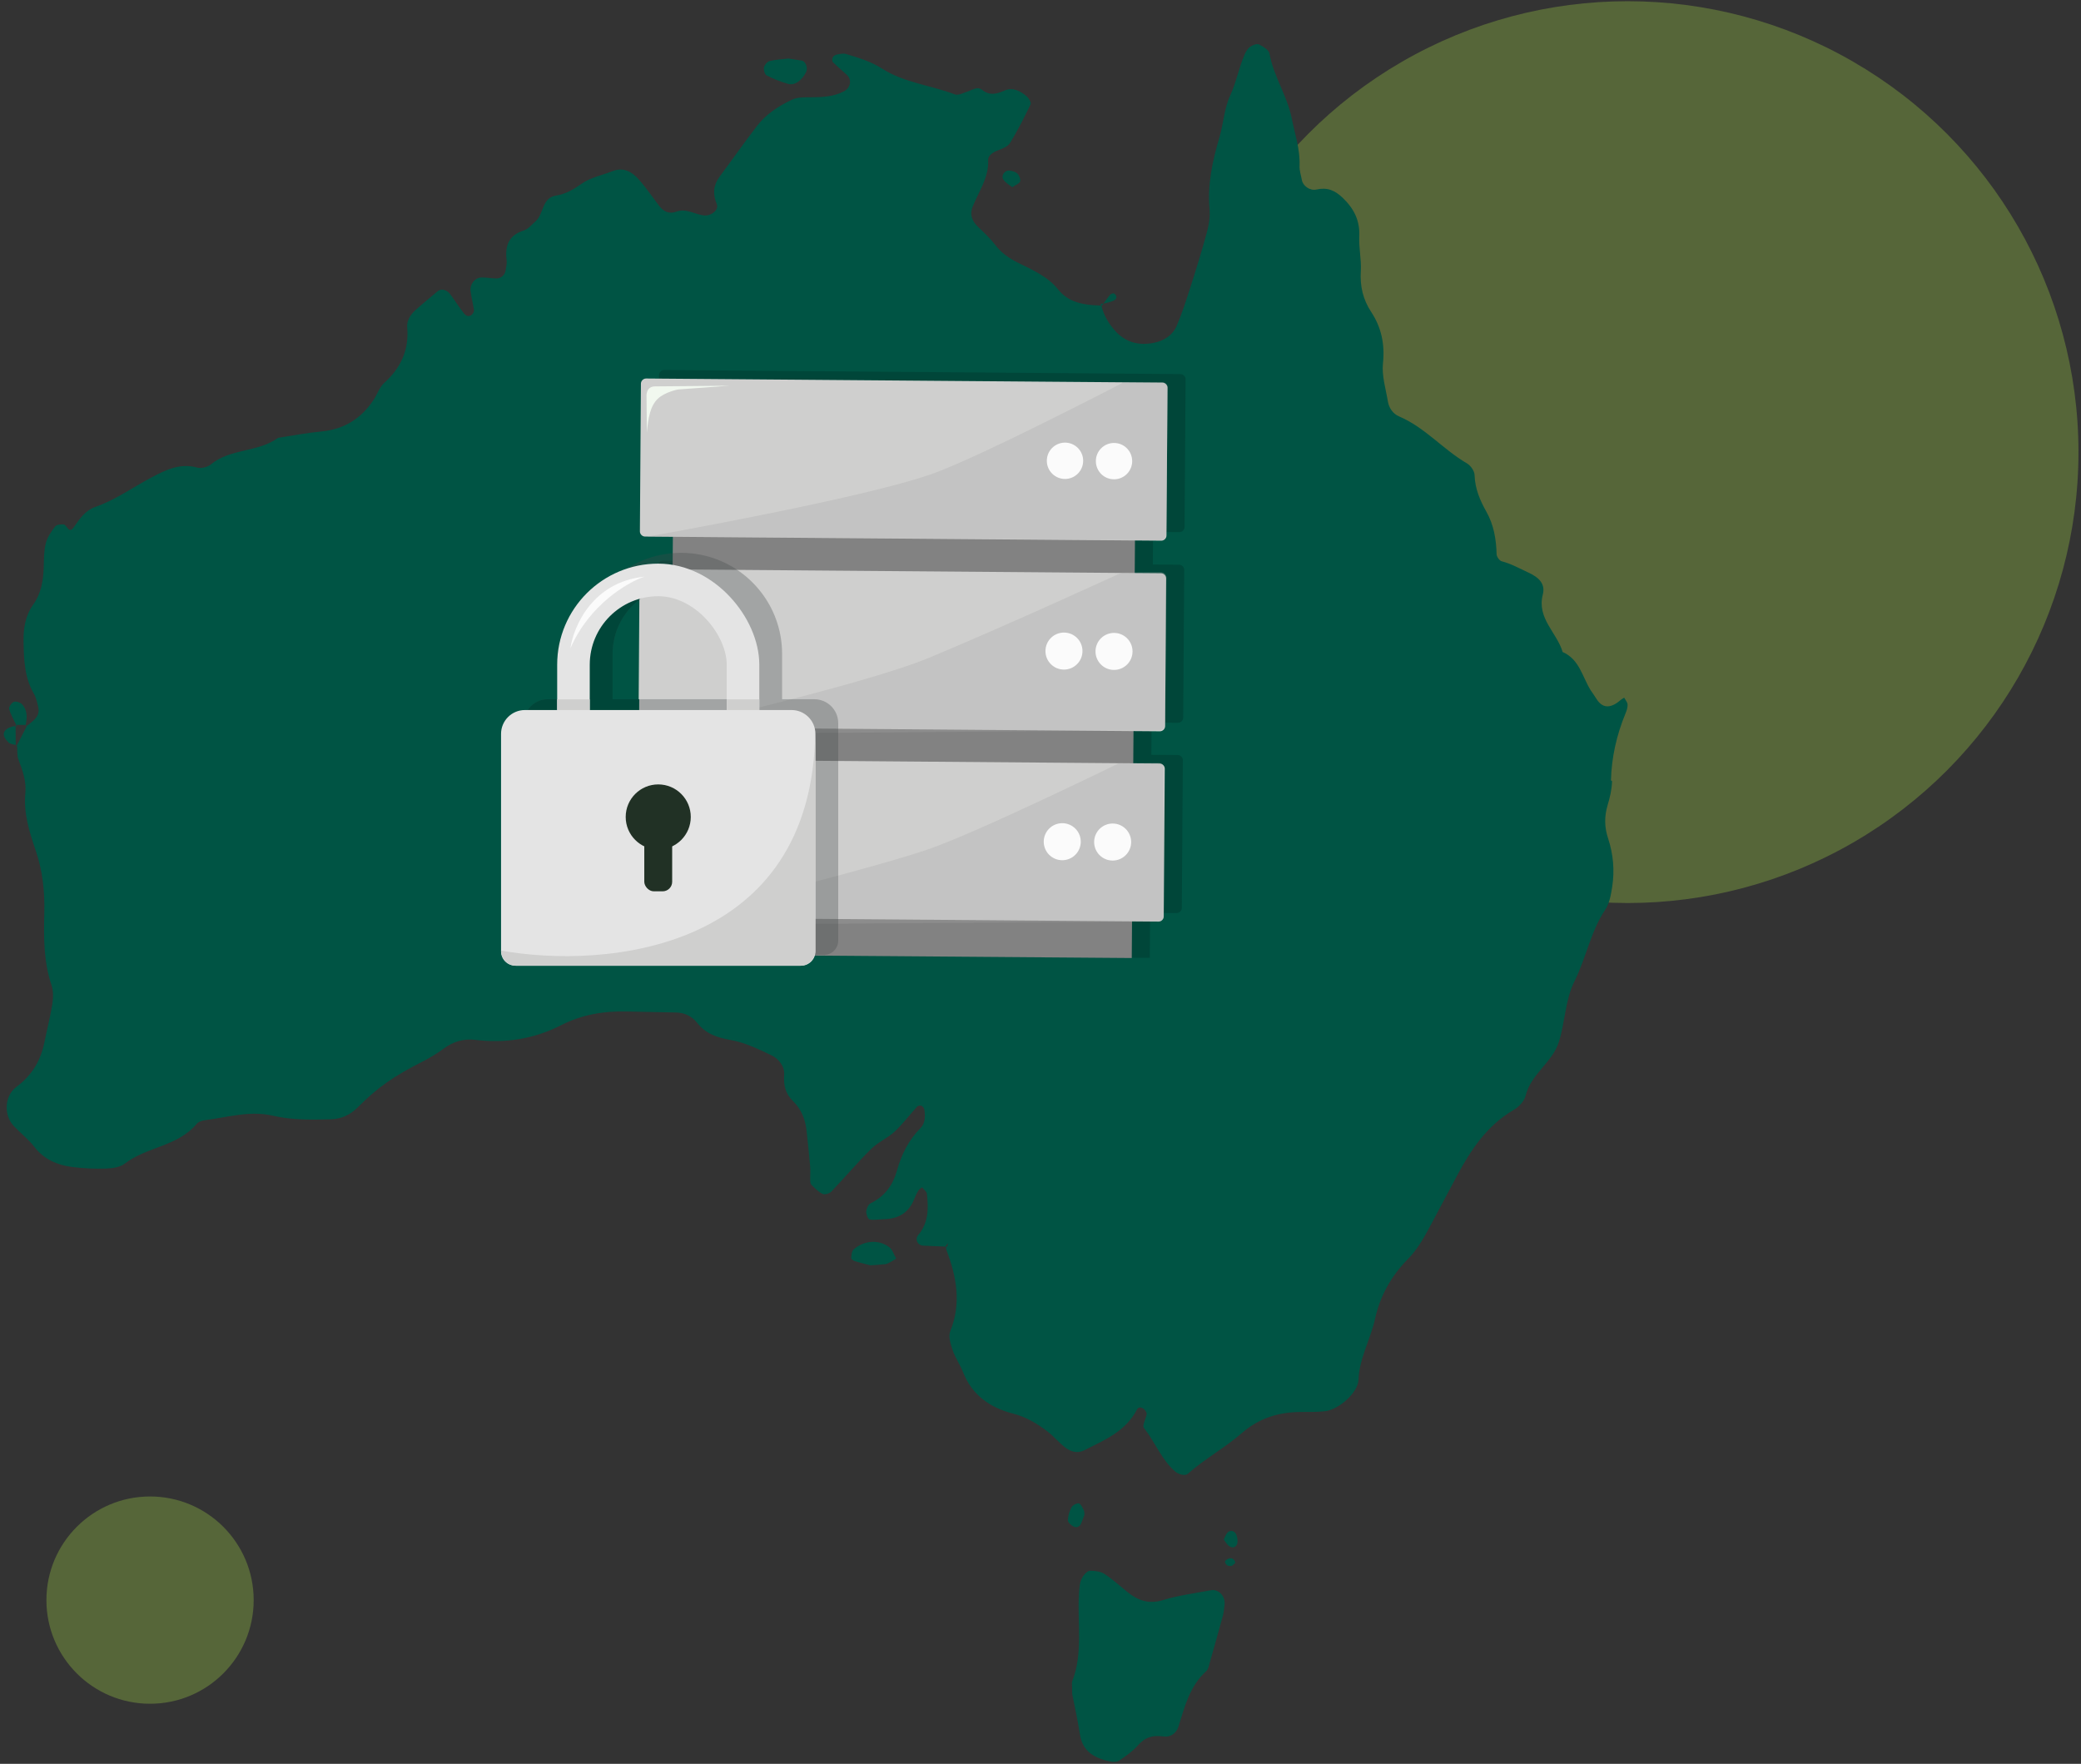 <svg width="505" height="428" viewBox="0 0 505 428" fill="none" xmlns="http://www.w3.org/2000/svg" aria-hidden="true"><rect x="0" y="0" width="505" height="428" fill="#333333" stroke="none"/><circle cx="394.973" cy="109.707" r="109.414" fill="#B1E948" fill-opacity=".28"/><circle cx="36.413" cy="388.27" r="25.149" fill="#B1E948" fill-opacity=".28"/><path d="M6.425 175.991H6.217C6.217 175.991 6.217 176.109 6.217 176.198C6.306 176.139 6.366 176.08 6.455 175.991H6.425ZM3.932 175.931H3.813V176.198C3.813 176.198 3.991 176.198 4.051 176.198C4.021 176.109 3.991 176.05 3.932 175.961V175.931ZM5.238 170.797C4.822 170.381 3.813 170.114 3.309 170.322C2.774 170.559 2.092 171.598 2.21 172.043C2.596 173.379 3.309 174.625 3.932 175.902C4.704 175.902 5.446 175.902 6.217 175.902C6.633 174.061 6.662 172.221 5.238 170.767V170.797ZM270.372 71.219C270.194 71.1 269.571 71.278 269.393 71.516C268.829 72.198 268.294 72.941 267.76 73.683C268.621 73.475 269.482 73.297 270.253 72.941C271.114 72.555 271.114 71.753 270.372 71.219ZM2.952 176.287C0.608 177.059 0.281 178.395 2.032 180.116C2.448 180.532 3.19 180.621 3.813 180.769C3.813 179.255 3.813 177.771 3.783 176.228C3.487 176.228 3.22 176.228 2.952 176.317V176.287ZM267.76 73.653C267.523 73.712 267.285 73.742 267.078 73.801C267.078 73.92 267.167 74.009 267.196 74.128C267.256 74.128 267.315 74.128 267.404 74.128C267.523 73.979 267.671 73.831 267.79 73.653H267.76ZM191.244 20.347C192.877 20.822 194.658 19.486 195.637 17.438C196.112 16.459 195.459 14.826 194.569 14.708C193.47 14.53 192.372 14.352 191.363 14.203C189.731 14.411 188.187 14.441 186.733 14.826C186.169 14.975 185.516 15.776 185.397 16.37C185.279 16.993 185.605 18.091 186.05 18.299C187.712 19.16 189.464 19.842 191.244 20.347ZM390.934 189.347C391.082 183.767 392.299 178.395 394.406 173.26C394.703 172.548 395 171.746 394.97 171.004C394.97 170.411 394.436 169.847 394.139 169.283C393.813 169.52 393.486 169.669 393.189 169.936C390.755 172.013 388.816 171.875 387.372 169.52C386.956 168.838 386.482 168.185 386.036 167.532C383.988 164.267 383.306 159.993 379.21 158.212C377.815 153.463 372.888 150.05 374.402 144.233C375.055 141.621 373.393 140.077 370.87 138.92C368.733 137.94 366.714 136.783 364.399 136.189C363.865 136.041 363.182 135.061 363.182 134.468C363.093 130.847 362.5 127.374 360.719 124.198C359.146 121.408 357.959 118.619 357.84 115.324C357.84 114.315 356.89 112.979 356 112.445C350.212 109.091 345.819 103.719 339.527 101.048C338.043 100.424 337.064 99 336.797 97.397C336.292 94.34 335.283 91.164 335.609 88.137C336.084 83.536 335.224 79.47 332.79 75.76C330.712 72.614 330 69.379 330.237 65.669C330.386 62.938 329.733 60.148 329.852 57.418C330.059 53.5 328.546 50.591 325.815 47.979C323.915 46.169 322.075 45.397 319.463 45.991C317.801 46.347 316.169 45.041 315.931 43.705C315.724 42.548 315.308 41.39 315.367 40.203C315.516 36.196 314.21 32.457 313.438 28.568C312.31 23.137 309.046 18.477 308.066 12.986C307.918 12.126 306.523 11.294 305.543 10.79C305.009 10.553 304.03 10.909 303.466 11.294C302.842 11.71 302.368 12.452 302.071 13.135C300.646 16.37 300.052 19.872 298.539 23.167C297.084 26.283 296.906 29.963 295.927 33.317C294.235 39.046 292.989 44.744 293.523 50.769C293.701 52.699 293.345 54.717 292.81 56.616C291.564 61.187 290.169 65.698 288.715 70.21C287.735 73.237 286.785 76.205 285.539 79.084C284.53 81.399 282.452 82.676 280.048 83.18C276.278 83.952 272.954 83.032 270.431 80.064C268.947 78.372 267.82 76.413 267.285 74.157C266.573 74.128 265.831 74.098 265.119 74.039C261.884 73.772 258.975 72.97 256.779 70.24C254.256 67.064 250.516 65.491 247.014 63.74C244.847 62.641 243.007 61.395 241.523 59.436C240.336 57.893 238.881 56.498 237.457 55.162C235.884 53.678 235.201 52.075 236.121 49.938C237.605 46.317 239.979 43.052 239.801 38.838C239.742 37.769 240.929 36.938 242.146 36.493C243.244 36.078 244.58 35.573 245.114 34.683C246.954 31.685 248.557 28.509 250.1 25.304C250.308 24.888 249.655 23.82 249.151 23.374C247.607 22.068 245.737 21.089 243.749 21.979C241.82 22.84 240.158 23.256 238.317 21.801C237.249 20.941 236.121 21.742 235.023 22.128C233.925 22.484 232.589 23.226 231.699 22.899C225.852 20.674 219.411 20.08 214.039 16.637C211.308 14.886 208.311 14.025 205.313 13.105C204.63 12.897 203.799 13.105 203.027 13.253C202.671 13.342 202.256 13.58 202.107 13.906C201.929 14.233 201.9 14.856 202.107 15.064C203.206 16.162 204.393 17.112 205.521 18.18C206.827 19.427 206.352 21.356 204.808 22.157C202.256 23.493 199.555 23.582 196.765 23.612C195.222 23.612 193.5 23.552 192.164 24.205C188.959 25.719 185.902 27.678 183.706 30.557C180.589 34.593 177.68 38.779 174.623 42.874C173.08 44.982 172.932 47.059 173.941 49.523C174.505 50.918 172.665 52.372 171.032 52.283C168.687 52.135 166.61 50.443 164.117 51.363C162.425 51.986 161.06 51.363 160.021 50.027C158.329 47.831 156.786 45.516 154.945 43.468C153.313 41.628 151.235 40.5 148.623 41.539C146.071 42.548 143.222 43.082 141.085 44.626C139.096 46.02 137.256 47.089 134.852 47.475C131.468 48.039 132.002 51.927 129.955 53.708C129.064 54.479 128.233 55.548 127.165 55.904C123.395 57.062 122.505 59.703 122.95 63.205C123.039 63.977 122.831 64.778 122.713 65.55C122.564 66.737 121.555 67.628 120.338 67.568C119.181 67.539 117.993 67.301 116.806 67.331C115.233 67.39 113.987 68.963 114.194 70.625C114.402 72.198 114.788 73.712 115.025 75.256C115.055 75.582 114.818 76.027 114.58 76.265C114.046 76.858 113.245 76.858 112.651 76.116C111.434 74.603 110.395 72.911 109.238 71.367C108.377 70.24 107.012 69.972 106.181 70.685C104.37 72.228 102.53 73.712 100.779 75.285C99.592 76.383 98.671 77.808 98.82 79.441C99.295 84.961 97.247 89.324 93.181 92.975C92.082 93.984 91.548 95.676 90.688 96.982C87.69 101.552 83.534 104.164 78.014 104.698C74.482 105.025 70.98 105.708 67.478 106.242C62.64 109.803 55.932 108.765 51.183 112.682C50.382 113.365 48.838 113.721 47.829 113.454C43.614 112.297 40.201 114.048 36.64 115.918C32.128 118.322 27.943 121.349 23.046 123.041C20.701 123.872 19.336 125.89 17.971 127.849C16.665 129.778 16.279 127.315 15.418 127.255C14.736 127.196 13.697 127.315 13.37 127.76C12.45 128.977 11.471 130.372 11.114 131.826C10.64 133.696 10.669 135.714 10.61 137.673C10.491 140.879 10.016 143.965 8.087 146.666C6.158 149.367 5.653 152.454 5.713 155.66C5.802 160.023 5.92 164.356 8.206 168.303C8.799 169.312 9.037 170.529 9.304 171.687C9.571 172.904 9.096 173.972 8.146 174.803C7.642 175.278 7.078 175.694 6.544 176.109C5.713 177.712 4.882 179.315 4.08 180.917L3.962 180.858V181.125L4.14 180.917C4.258 182.075 4.08 183.351 4.496 184.36C5.505 186.972 6.425 189.644 6.158 192.433C5.683 197.331 7.137 201.901 8.651 206.324C10.343 211.31 10.877 216.267 10.758 221.431C10.61 227.367 10.551 233.274 12.509 239.061C12.984 240.486 12.925 242.207 12.688 243.721C12.183 246.837 11.382 249.895 10.758 253.011C9.838 257.404 7.761 260.936 3.991 263.726C0.964 265.981 0.934 270.7 3.338 273.223C4.971 274.945 6.87 276.399 8.325 278.269C10.669 281.326 13.875 282.691 17.466 283.166C20.197 283.522 22.987 283.641 25.747 283.552C27.261 283.493 29.131 283.255 30.258 282.365C35.601 278.239 43.14 278.21 47.71 272.719C48.156 272.184 49.076 271.888 49.847 271.799C55.279 271.116 60.621 269.424 66.231 270.73C70.891 271.828 75.669 271.71 80.418 271.591C82.852 271.502 84.989 270.522 86.77 268.742C91.637 263.844 95.585 261.114 102.56 257.582C104.311 256.691 106.032 255.653 107.605 254.495C109.95 252.744 112.503 251.972 115.382 252.328C122.653 253.219 129.628 252.091 136.098 248.796C141.203 246.185 146.546 245.294 152.155 245.443C156.103 245.532 160.05 245.621 163.998 245.68C166.105 245.71 167.886 246.57 169.162 248.173C171.27 250.844 173.97 251.764 177.295 252.358C180.738 252.952 184.032 254.554 187.208 256.068C188.959 256.899 190.443 258.769 190.295 260.758C190.117 263.34 190.591 265.388 192.432 267.169C194.509 269.187 195.489 271.739 195.756 274.589C196.053 277.349 196.349 280.079 196.587 282.84C196.706 284.027 196.587 285.184 196.617 286.372C196.617 286.758 196.676 287.262 196.913 287.5C197.774 288.331 198.605 289.221 199.614 289.696C200.119 289.963 201.276 289.607 201.722 289.162C204.986 285.748 208.043 282.098 211.397 278.803C213.059 277.141 215.374 276.191 217.096 274.589C219.085 272.748 220.717 270.522 222.557 268.534C222.765 268.296 223.329 268.207 223.626 268.326C223.922 268.474 224.279 268.89 224.308 269.246C224.605 270.849 224.486 272.63 223.388 273.728C220.48 276.637 218.758 280.168 217.69 283.968C216.651 287.678 214.692 290.289 211.279 291.981C210.715 292.248 210.269 293.257 210.21 293.97C210.18 294.623 210.626 295.81 211.011 295.899C212.11 296.107 213.267 295.869 214.425 295.84C217.927 295.78 220.509 294.356 221.845 290.972C222.142 290.23 222.468 289.518 222.884 288.865C223.091 288.538 223.448 288.36 223.744 288.093C224.16 288.598 224.842 289.102 224.932 289.666C225.347 293.228 225.347 296.73 222.795 299.728C221.964 300.737 222.706 302.162 223.922 302.251C225.792 302.369 227.692 302.399 229.562 302.488C229.562 302.399 229.562 302.31 229.532 302.221L230.096 301.657L229.829 302.518C229.829 302.518 229.68 302.518 229.591 302.518C229.591 302.815 229.591 303.141 229.71 303.408C232.144 309.849 233.331 316.289 230.6 323.027C230.096 324.273 230.69 326.143 231.164 327.568C231.788 329.438 232.975 331.1 233.687 332.91C235.884 338.579 240.365 341.636 245.916 343.031C249.121 343.862 251.703 345.465 254.226 347.365C255.769 348.552 257.046 350.155 258.619 351.312C259.895 352.292 261.527 352.707 263.071 351.935C267.998 349.442 273.192 347.335 275.922 341.993C276.279 341.251 277.288 341.488 277.852 342.171C278.089 342.467 278.297 342.883 278.267 343.18C278.059 344.308 277.139 345.94 277.584 346.474C280.285 349.858 281.799 354.102 285.153 357.04C286.014 357.783 287.587 358.228 288.299 357.575C292.425 353.924 297.322 351.283 301.447 347.662C305.573 344.1 310.322 342.646 315.635 342.616C317.623 342.616 319.612 342.646 321.541 342.438C324.776 342.082 329.555 338.015 329.673 334.78C329.881 329.497 332.582 325.015 333.68 320.029C334.867 314.568 337.568 309.671 341.546 305.634C344.128 303.052 345.76 299.936 347.452 296.789C349.5 292.961 351.518 289.132 353.566 285.303C356.95 278.981 360.838 273.134 367.249 269.365C368.525 268.652 369.89 267.228 370.217 265.892C371.493 260.639 376.657 257.849 378.26 252.922C379.833 248.054 379.774 242.742 382.089 238.082C384.908 232.472 385.977 226.091 389.539 220.748C390.577 219.235 390.934 217.098 391.23 215.198C391.854 211.221 391.497 207.303 390.251 203.475C389.331 200.744 389.301 198.132 390.132 195.342C390.696 193.502 391.141 191.513 391.201 189.554L390.934 189.347ZM207.153 303.171C206.678 303.586 206.619 304.566 206.559 305.308C206.559 305.515 207.094 305.901 207.45 306.02C208.934 306.465 210.418 306.851 211.219 307.029C212.763 306.94 213.534 306.881 214.336 306.792C214.722 306.792 215.137 306.732 215.464 306.554C216.176 306.228 216.829 305.812 217.482 305.397C216.918 304.477 216.591 303.2 215.76 302.607C213.238 300.707 209.676 300.974 207.153 303.171ZM243.511 43.587C244.016 44.358 244.936 44.863 245.648 45.427C246.509 44.833 247.4 44.536 247.548 44.032C247.726 43.498 247.34 42.578 246.895 42.132C246.45 41.687 245.678 41.479 244.995 41.39C243.838 41.242 242.858 42.607 243.482 43.587H243.511ZM262.358 369.655C262.655 368.972 262.893 368.289 263.16 367.577C263.13 367.221 263.16 366.776 263.011 366.479C262.685 365.856 262.329 364.965 261.824 364.817C261.32 364.698 260.31 365.232 260.043 365.737C259.509 366.687 259.183 367.814 259.153 368.913C259.153 369.417 259.925 370.1 260.489 370.397C261.29 370.812 262.002 370.456 262.358 369.684V369.655ZM293.76 385.89C289.902 386.632 285.954 387.107 282.244 388.264C278.742 389.333 276.1 388.353 273.518 386.246C271.678 384.762 269.927 383.159 267.968 381.883C267.078 381.319 265.772 381.171 264.674 381.141C263.546 381.082 262.21 383.011 262.032 384.614C261.943 385.385 261.854 386.187 261.824 386.958C261.438 393.992 262.863 401.145 260.192 408.002C260.073 408.358 260.192 408.773 260.192 411.059C260.578 413.107 261.468 416.935 262.062 420.823C262.715 425.097 265.683 426.611 269.333 427.413C270.046 427.591 271.025 427.591 271.559 427.234C273.162 426.136 274.824 425.008 276.1 423.554C277.852 421.506 279.781 421.002 282.363 421.358C283.966 421.595 285.45 420.645 285.984 418.954C287.498 414.086 288.715 409.1 292.751 405.479C293.256 405.004 293.404 404.054 293.612 403.312C294.68 399.543 295.749 395.744 296.788 391.945C296.995 391.203 297.025 390.372 297.144 389.6C297.5 387.433 295.778 385.474 293.82 385.89H293.76ZM298.064 371.732C297.53 372.088 297.292 372.949 296.966 373.572C297.411 374.136 297.767 374.819 298.331 375.205C299.132 375.739 300.023 375.442 300.26 374.493C300.409 373.84 300.26 373.038 300.023 372.415C299.696 371.554 298.836 371.228 298.064 371.703V371.732ZM298.004 378.262C297.678 378.381 297.203 378.826 297.262 379.004C297.5 379.865 298.153 380.132 298.984 379.924C299.281 379.627 299.815 379.33 299.756 379.123C299.548 378.232 298.865 377.906 298.004 378.262Z" fill="#005444"/><path d="M167.757 117.39L279.902 118.254L279.022 232.427L166.877 231.563L167.757 117.39Z" fill="#004639"/><path d="M160.923 128.127L286.213 129.126C286.879 129.126 287.461 128.543 287.461 127.878L287.71 92.021C287.71 91.356 287.128 90.773 286.463 90.773L161.173 89.775C160.507 89.775 159.925 90.358 159.925 91.023L159.675 126.88C159.675 127.545 160.258 128.127 160.923 128.127zM160.59 174.383L285.88 175.382C286.546 175.382 287.128 174.799 287.128 174.134L287.378 138.277C287.378 137.612 286.795 137.029 286.13 137.029L160.84 136.031C160.174 136.031 159.592 136.613 159.592 137.279L159.343 173.135C159.343 173.801 159.925 174.383 160.59 174.383zM160.257 220.556L285.547 221.554C286.212 221.554 286.795 220.972 286.795 220.306L287.044 184.449C287.044 183.784 286.462 183.202 285.796 183.202L160.506 182.203C159.841 182.203 159.259 182.786 159.259 183.451L159.009 219.308C158.926 219.973 159.508 220.556 160.257 220.556z" fill="#004639"/><path d="M163.365 119.46L275.51 120.324L274.646 232.469L162.501 231.605L163.365 119.46Z" fill="#828282"/><path d="M156.532 130.197L281.821 131.196C282.487 131.196 283.069 130.613 283.069 129.948L283.319 94.091C283.319 93.425 282.736 92.843 282.071 92.843L156.781 91.845C156.116 91.845 155.533 92.427 155.533 93.093L155.284 128.949C155.284 129.615 155.866 130.197 156.532 130.197zM156.199 176.453L281.489 177.451C282.154 177.451 282.737 176.869 282.737 176.203L282.986 140.347C282.986 139.681 282.404 139.099 281.738 139.099L156.448 138.101C155.783 138.101 155.201 138.683 155.201 139.348L154.951 175.205C154.951 175.871 155.533 176.453 156.199 176.453zM155.865 222.625L281.155 223.624C281.821 223.624 282.403 223.041 282.403 222.376L282.653 186.519C282.653 185.854 282.07 185.271 281.405 185.271L156.115 184.273C155.449 184.273 154.867 184.855 154.867 185.521L154.617 221.377C154.534 222.043 155.117 222.625 155.865 222.625z" fill="#CFCFCE"/><path d="M272.578 92.832C272.578 92.832 238.469 110.553 226.489 114.879 209.684 120.952 157.105 130.217 157.105 130.217L281.655 131.101C282.404 131.101 282.986 130.519 282.986 129.77L283.393 94.08C283.393 93.331 282.811 92.749 282.062 92.749L272.578 92.832zM272.254 138.922C272.254 138.922 245.133 151.401 225.583 159.554 209.11 166.459 156.781 178.189 156.781 178.189L281.426 177.191C282.175 177.191 282.757 176.608 282.757 175.86L283.07 140.169C283.07 139.421 282.487 138.838 281.739 138.838L272.254 138.922zM271.589 185.177C271.589 185.177 236.731 202.232 224.834 206.225 207.863 211.966 156.116 224.445 156.116 224.445L281.073 223.612C281.822 223.612 282.404 223.029 282.404 222.281V186.425C282.404 185.676 281.822 185.094 281.073 185.094L271.589 185.177z" fill="#A4A4A4" fill-opacity=".28"/><path d="M156.975 104.99L156.891 96.254C156.891 96.254 156.642 93.758 158.971 93.758 161.301 93.758 177.024 93.592 177.024 93.592L164.545 94.507C164.545 94.507 161.384 95.09 159.637 96.753 157.807 98.501 157.307 101.329 156.975 104.99zM157.724 198L157.641 189.265C157.641 189.265 157.391 186.769 159.721 186.769 162.05 186.769 177.774 186.603 177.774 186.603L165.295 187.518C165.295 187.518 162.133 188.1 160.386 189.764 158.473 191.511 158.057 194.34 157.724 198z" fill="#F1F8EF"/><path d="M270.342 116.304C267.907 116.304 265.933 114.33 265.933 111.895 265.933 109.46 267.907 107.485 270.342 107.485 272.777 107.485 274.751 109.46 274.751 111.895 274.751 114.33 272.777 116.304 270.342 116.304zM258.444 116.22C256.009 116.22 254.035 114.246 254.035 111.811 254.035 109.376 256.009 107.402 258.444 107.402 260.879 107.402 262.853 109.376 262.853 111.811 262.853 114.246 260.879 116.22 258.444 116.22zM270.341 162.56C267.86 162.56 265.849 160.548 265.849 158.067 265.849 155.586 267.86 153.575 270.341 153.575 272.822 153.575 274.833 155.586 274.833 158.067 274.833 160.548 272.822 162.56 270.341 162.56zM258.194 162.476C255.713 162.476 253.702 160.465 253.702 157.984 253.702 155.503 255.713 153.491 258.194 153.491 260.676 153.491 262.687 155.503 262.687 157.984 262.687 160.465 260.676 162.476 258.194 162.476zM270.008 208.815C267.527 208.815 265.516 206.804 265.516 204.323 265.516 201.842 267.527 199.83 270.008 199.83 272.49 199.83 274.501 201.842 274.501 204.323 274.501 206.804 272.49 208.815 270.008 208.815zM257.779 208.732C255.298 208.732 253.286 206.721 253.286 204.24 253.286 201.758 255.298 199.747 257.779 199.747 260.26 199.747 262.271 201.758 262.271 204.24 262.271 206.721 260.26 208.732 257.779 208.732z" fill="#FBFBFB"/><path fill-rule="evenodd" clip-rule="evenodd" d="M148.651 169.673H181.887V158.674C181.887 151.597 177.46 145.534 171.196 143.142C169.365 142.443 167.371 142.056 165.269 142.056C156.091 142.056 148.651 149.496 148.651 158.674V169.673ZM140.743 169.673H132.92C129.719 169.673 127.124 172.268 127.124 175.469V228.235C127.124 230.155 128.681 231.712 130.602 231.712H199.935C201.856 231.712 203.413 230.155 203.413 228.235V175.469C203.413 172.268 200.818 169.673 197.617 169.673H189.794V158.674C189.794 148.211 183.242 139.278 174.017 135.755C171.3 134.717 168.351 134.149 165.269 134.149C151.724 134.149 140.743 145.129 140.743 158.674V169.673Z" fill="#444948" fill-opacity=".32"/><path fill-rule="evenodd" clip-rule="evenodd" d="M151.95 138.077C145.206 142.447 140.743 150.039 140.743 158.674V169.673H132.92C129.719 169.673 127.124 172.268 127.124 175.469V216.281H154.951L155.113 169.673H148.651V158.674C148.651 153.283 151.218 148.491 155.197 145.455L155.221 138.664L151.95 138.077Z" fill="#004639"/><rect x="139.164" y="140.72" width="41.144" height="69.997" rx="20.572" stroke="#E4E4E4" stroke-width="7.907"/><path d="M121.59 178.086C121.59 174.885 124.185 172.29 127.386 172.29H192.083C195.284 172.29 197.879 174.885 197.879 178.086V230.852C197.879 232.773 196.322 234.33 194.401 234.33H125.067C123.147 234.33 121.59 232.773 121.59 230.852V178.086Z" fill="#E4E4E4"/><path d="M197.835 177.522C197.247 230.893 146.848 235.176 121.59 230.659C121.59 232.693 123.239 234.341 125.272 234.341H194.168C196.193 234.341 197.835 232.699 197.835 230.674V177.522Z" fill="#CFCFCE"/><circle cx="159.735" cy="198.234" r="7.896" fill="#213125"/><rect x="156.35" y="198.233" width="6.768" height="18.048" rx="2.318" fill="#213125"/><path fill="#CFCFCE" d="M135.21 169.7H143.104V172.291H135.21zM176.368 169.7H184.262V172.291H176.368z"/><path d="M138.43 157.3C139.154 152.05 143.75 141.228 156.35 139.94C152.29 141.317 143.022 146.716 138.43 157.3Z" fill="#FBFBFB"/></svg>